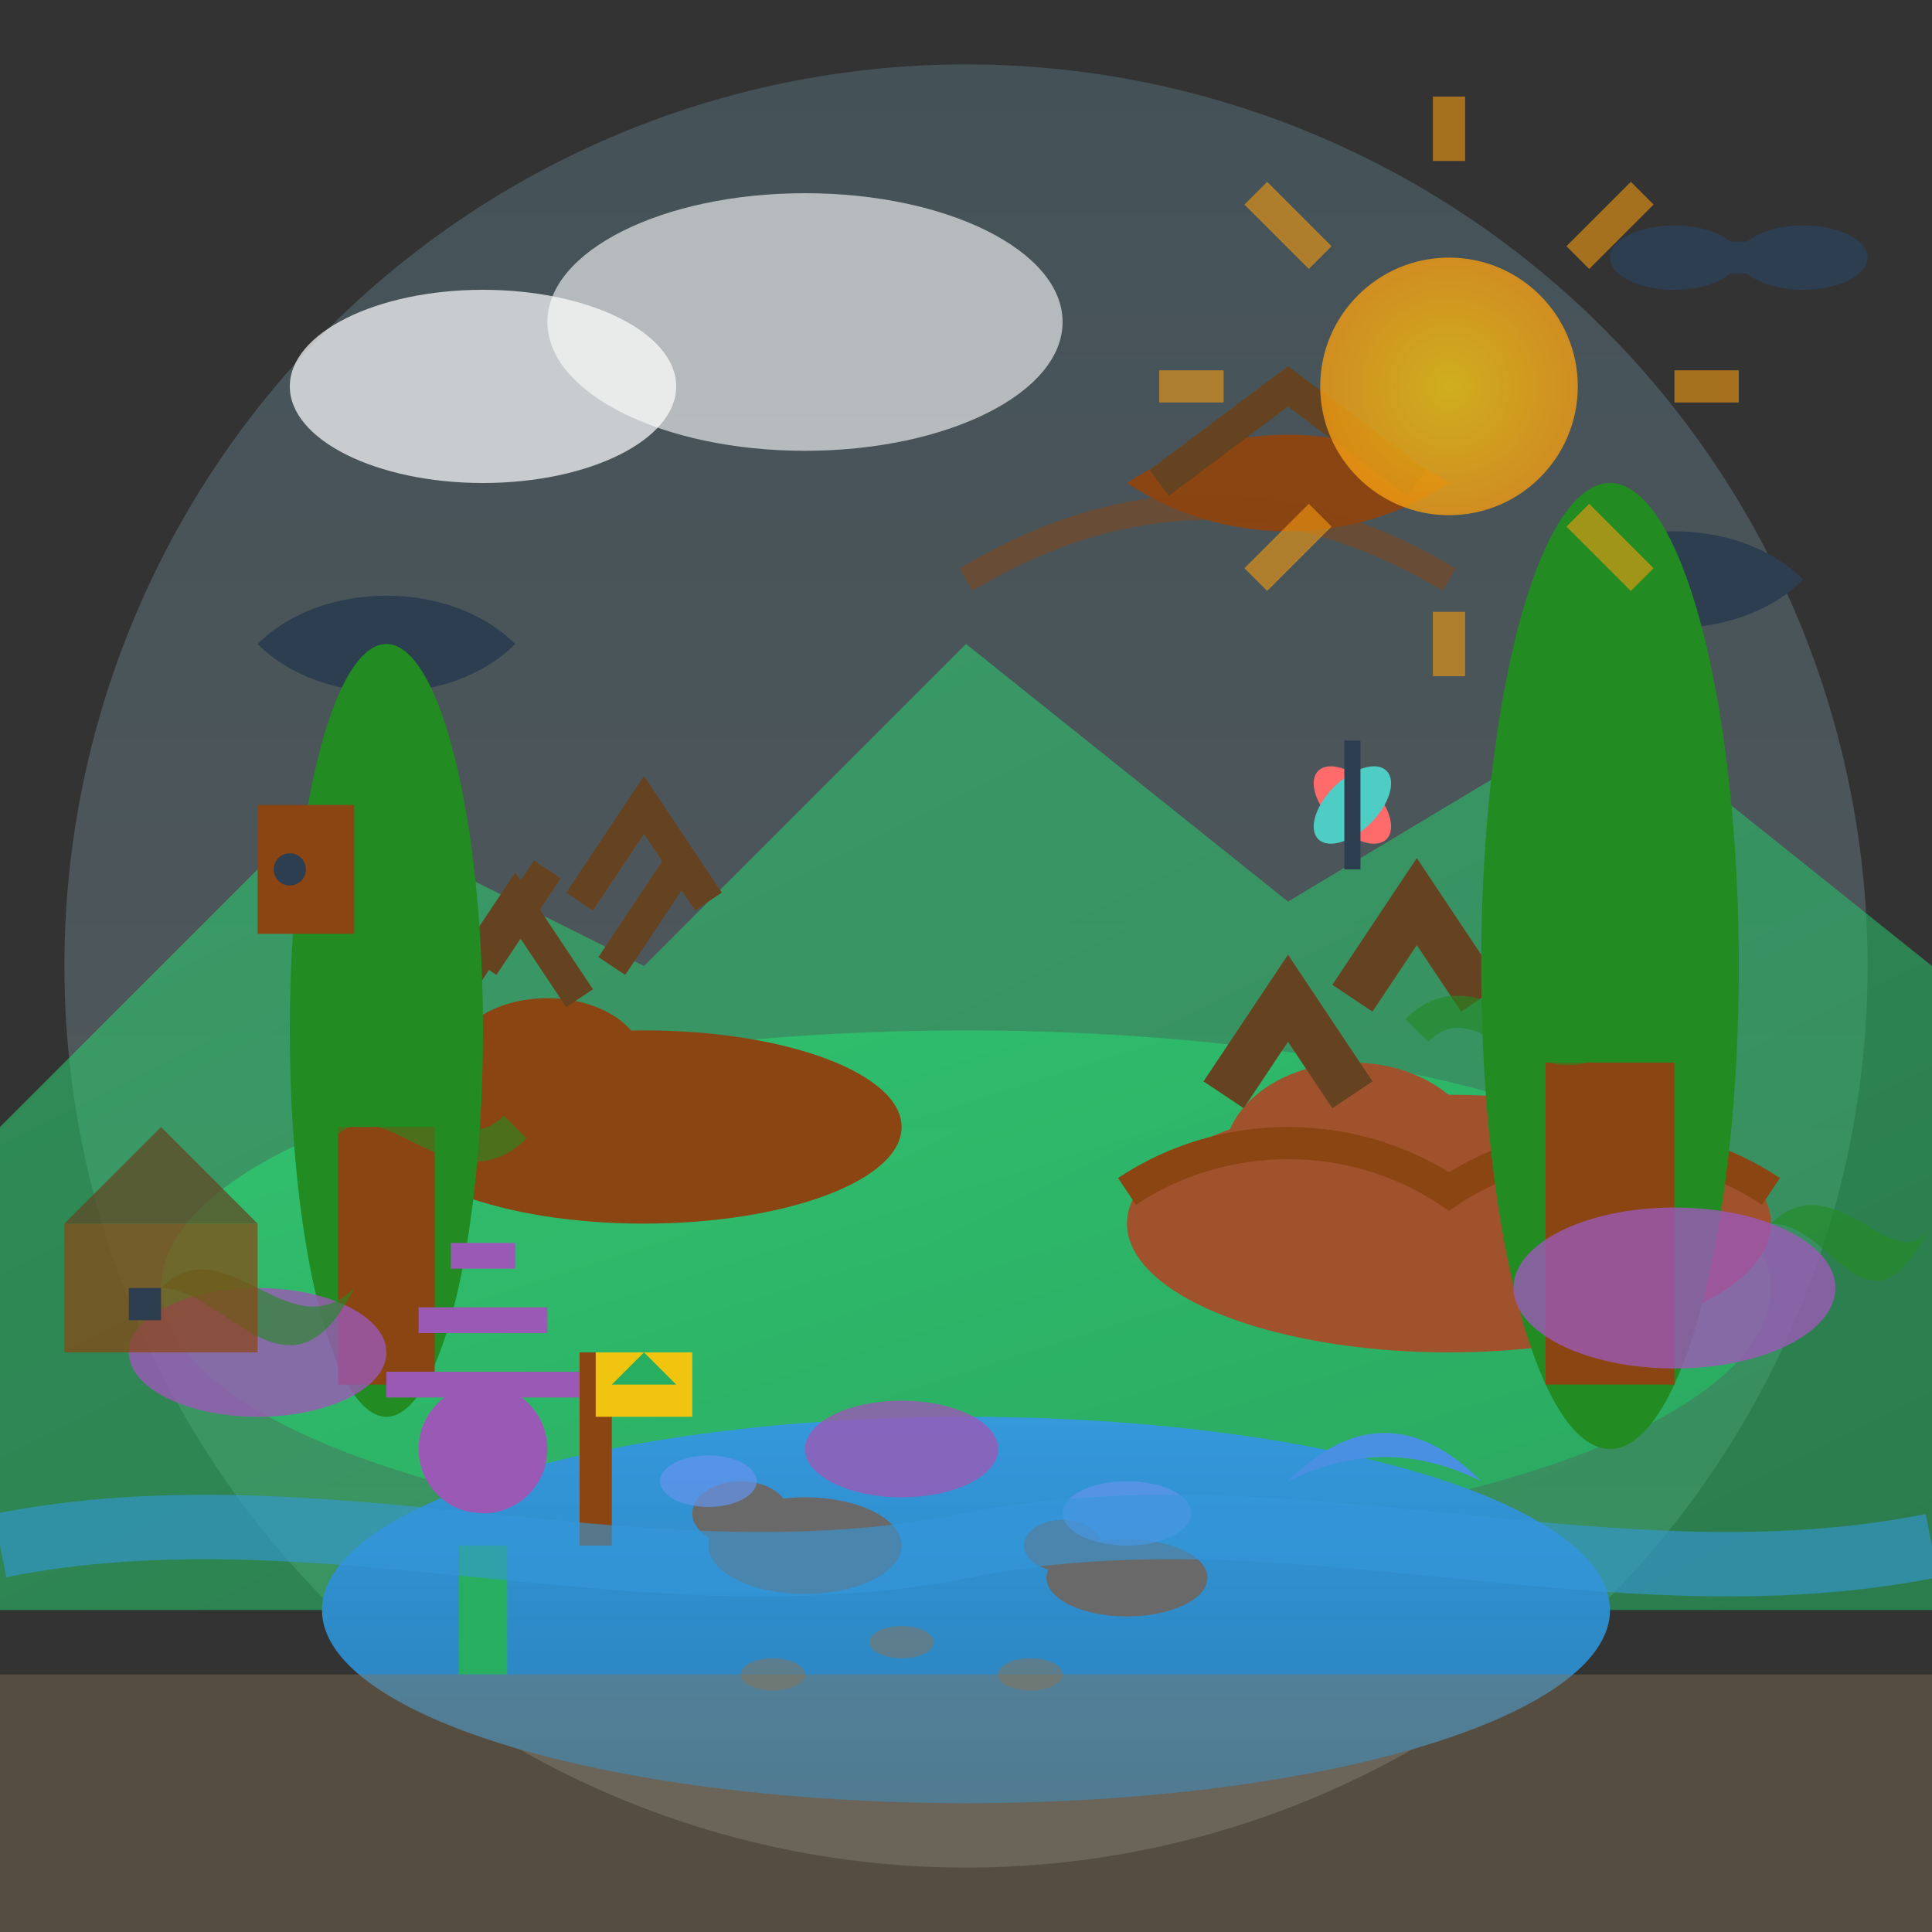 <svg width="60" height="60" viewBox="0 0 60 60" fill="none" xmlns="http://www.w3.org/2000/svg">
    <rect x="0" y="0" width="60" height="60" fill="#333333" stroke="none"/>
    <defs>
        <linearGradient id="natureGradientIcon" x1="0%" y1="0%" x2="100%" y2="100%">
            <stop offset="0%" style="stop-color:#2ECC71"/>
            <stop offset="100%" style="stop-color:#27AE60"/>
        </linearGradient>
        <linearGradient id="waterGradientIcon" x1="0%" y1="0%" x2="0%" y2="100%">
            <stop offset="0%" style="stop-color:#3498DB"/>
            <stop offset="100%" style="stop-color:#2980B9"/>
        </linearGradient>
        <linearGradient id="skyGradientNature" x1="0%" y1="0%" x2="0%" y2="100%">
            <stop offset="0%" style="stop-color:#87CEEB"/>
            <stop offset="100%" style="stop-color:#E0F6FF"/>
        </linearGradient>
        <radialGradient id="sunGradientNature" cx="50%" cy="50%" r="50%">
            <stop offset="0%" style="stop-color:#F1C40F"/>
            <stop offset="100%" style="stop-color:#F39C12"/>
        </radialGradient>
    </defs>
    
    <!-- Background circle -->
    <circle cx="30" cy="30" r="28" fill="url(#skyGradientNature)" opacity="0.2"/>
    
    <!-- Scottish landscape background -->
    <!-- Hills and mountains -->
    <path d="M0 35L10 25L20 30L30 20L40 28L50 22L60 30V50H0V35Z" fill="url(#natureGradientIcon)" opacity="0.6"/>
    
    <!-- Forest area -->
    <ellipse cx="30" cy="40" rx="25" ry="8" fill="url(#natureGradientIcon)" opacity="0.8"/>
    
    <!-- Scottish wildlife -->
    <!-- Red deer stag -->
    <ellipse cx="20" cy="35" rx="8" ry="3" fill="#8B4513"/>
    <ellipse cx="17" cy="33" rx="3" ry="2" fill="#8B4513"/>
    <!-- Antlers -->
    <path d="M14 31L16 28L18 31M18 28L20 25L22 28M15 30L17 27M19 30L21 27" stroke="#654321" stroke-width="1" fill="none"/>
    
    <!-- Highland cattle -->
    <ellipse cx="45" cy="38" rx="10" ry="4" fill="#A0522D"/>
    <ellipse cx="42" cy="36" rx="4" ry="3" fill="#A0522D"/>
    <!-- Horns -->
    <path d="M38 34L40 31L42 34" stroke="#654321" stroke-width="1.5" fill="none"/>
    <path d="M42 31L44 28L46 31" stroke="#654321" stroke-width="1.5" fill="none"/>
    <!-- Shaggy hair -->
    <path d="M35 37C38 35 42 35 45 37C48 35 52 35 55 37" stroke="#8B4513" stroke-width="1" fill="none"/>
    
    <!-- Golden eagle -->
    <path d="M35 15C38 13 42 13 45 15C42 17 38 17 35 15Z" fill="#8B4513"/>
    <path d="M36 15L40 12L44 15" stroke="#654321" stroke-width="1" fill="none"/>
    <!-- Eagle circling motion -->
    <path d="M30 18C35 15 40 15 45 18" stroke="#8B4513" stroke-width="0.8" fill="none" opacity="0.5"/>
    
    <!-- Seabirds -->
    <path d="M8 20C10 18 14 18 16 20C14 22 10 22 8 20Z" fill="#2C3E50"/>
    <path d="M48 18C50 16 54 16 56 18C54 20 50 20 48 18Z" fill="#2C3E50"/>
    
    <!-- Marine life -->
    <!-- Loch -->
    <ellipse cx="30" cy="50" rx="20" ry="6" fill="url(#waterGradientIcon)"/>
    
    <!-- Seals -->
    <ellipse cx="25" cy="48" rx="3" ry="1.5" fill="#696969"/>
    <ellipse cx="23" cy="47" rx="1.5" ry="1" fill="#696969"/>
    
    <ellipse cx="35" cy="49" rx="2.5" ry="1.2" fill="#696969"/>
    <ellipse cx="33" cy="48" rx="1.2" ry="0.8" fill="#696969"/>
    
    <!-- Dolphins/porpoises (jumping) -->
    <path d="M40 46C42 44 44 44 46 46C44 45 42 45 40 46Z" fill="#4A90E2"/>
    
    <!-- Scottish flora -->
    <!-- Ancient Scots Pine -->
    <ellipse cx="12" cy="32" rx="3" ry="12" fill="#228B22"/>
    <rect x="10.5" y="35" width="3" height="8" fill="#8B4513"/>
    
    <ellipse cx="50" cy="30" rx="4" ry="15" fill="#228B22"/>
    <rect x="48" y="33" width="4" height="10" fill="#8B4513"/>
    
    <!-- Highland heather -->
    <ellipse cx="8" cy="42" rx="4" ry="2" fill="#9B59B6" opacity="0.8"/>
    <ellipse cx="52" cy="40" rx="5" ry="2.5" fill="#9B59B6" opacity="0.8"/>
    <ellipse cx="28" cy="45" rx="3" ry="1.5" fill="#9B59B6" opacity="0.8"/>
    
    <!-- Scottish thistle -->
    <circle cx="15" cy="45" r="2" fill="#9B59B6"/>
    <path d="M15 48L15 52" stroke="#27AE60" stroke-width="1.5"/>
    <path d="M12 43L18 43M13 41L17 41M14 39L16 39" stroke="#9B59B6" stroke-width="0.8"/>
    
    <!-- Wild bluebells -->
    <ellipse cx="35" cy="47" rx="2" ry="1" fill="#6495ED" opacity="0.7"/>
    <ellipse cx="22" cy="46" rx="1.5" ry="0.8" fill="#6495ED" opacity="0.7"/>
    
    <!-- Bracken ferns -->
    <path d="M5 40C7 38 9 42 11 40C9 44 7 40 5 40Z" fill="#228B22" opacity="0.6"/>
    <path d="M55 38C57 36 59 40 60 38C58 42 57 38 55 38Z" fill="#228B22" opacity="0.6"/>
    
    <!-- Nature observation elements -->
    <!-- Bird watching hide -->
    <rect x="2" y="38" width="6" height="4" fill="#8B4513" opacity="0.7"/>
    <polygon points="2,38 5,35 8,38" fill="#654321" opacity="0.7"/>
    <rect x="4" y="40" width="1" height="1" fill="#2C3E50"/>
    
    <!-- Binoculars -->
    <ellipse cx="52" cy="8" rx="2" ry="1" fill="#2C3E50"/>
    <ellipse cx="56" cy="8" rx="2" ry="1" fill="#2C3E50"/>
    <rect x="53" y="7.5" width="2" height="1" fill="#2C3E50"/>
    
    <!-- Nature trail markers -->
    <rect x="18" y="42" width="1" height="6" fill="#8B4513"/>
    <rect x="18.5" y="42" width="3" height="2" fill="#F1C40F"/>
    <path d="M19 43L20 42L21 43Z" fill="#27AE60"/>
    
    <!-- Weather and environment -->
    <!-- Sun -->
    <circle cx="45" cy="12" r="4" fill="url(#sunGradientNature)" opacity="0.8"/>
    <path d="M45 5L45 3M52 12L54 12M45 19L45 21M38 12L36 12M49 8L51 6M49 16L51 18M41 8L39 6M41 16L39 18" stroke="#F39C12" stroke-width="1" opacity="0.6"/>
    
    <!-- Clouds -->
    <ellipse cx="15" cy="12" rx="6" ry="3" fill="white" opacity="0.7"/>
    <ellipse cx="25" cy="10" rx="8" ry="4" fill="white" opacity="0.6"/>
    
    <!-- Wind effects on vegetation -->
    <path d="M10 35C12 33 14 37 16 35" stroke="#228B22" stroke-width="1" fill="none" opacity="0.6"/>
    <path d="M44 32C46 30 48 34 50 32" stroke="#228B22" stroke-width="1" fill="none" opacity="0.6"/>
    
    <!-- Stream/river -->
    <path d="M0 48C10 46 20 50 30 48C40 46 50 50 60 48" stroke="#3498DB" stroke-width="2" opacity="0.6"/>
    
    <!-- Footprints on trail -->
    <ellipse cx="32" cy="52" rx="1" ry="0.5" fill="#8B7355" opacity="0.5"/>
    <ellipse cx="28" cy="51" rx="1" ry="0.5" fill="#8B7355" opacity="0.5"/>
    <ellipse cx="24" cy="52" rx="1" ry="0.5" fill="#8B7355" opacity="0.5"/>
    
    <!-- Conservation elements -->
    <!-- Nest box -->
    <rect x="8" y="25" width="3" height="4" fill="#8B4513"/>
    <circle cx="9" cy="27" r="0.5" fill="#2C3E50"/>
    
    <!-- Butterfly -->
    <ellipse cx="42" cy="25" rx="1.5" ry="0.8" fill="#FF6B6B" transform="rotate(45 42 25)"/>
    <ellipse cx="42" cy="25" rx="1.5" ry="0.8" fill="#4ECDC4" transform="rotate(-45 42 25)"/>
    <line x1="42" y1="23" x2="42" y2="27" stroke="#2C3E50" stroke-width="0.5"/>
    
    <!-- Ground/terrain -->
    <rect x="0" y="52" width="60" height="8" fill="#8B7355" opacity="0.4"/>
</svg>
